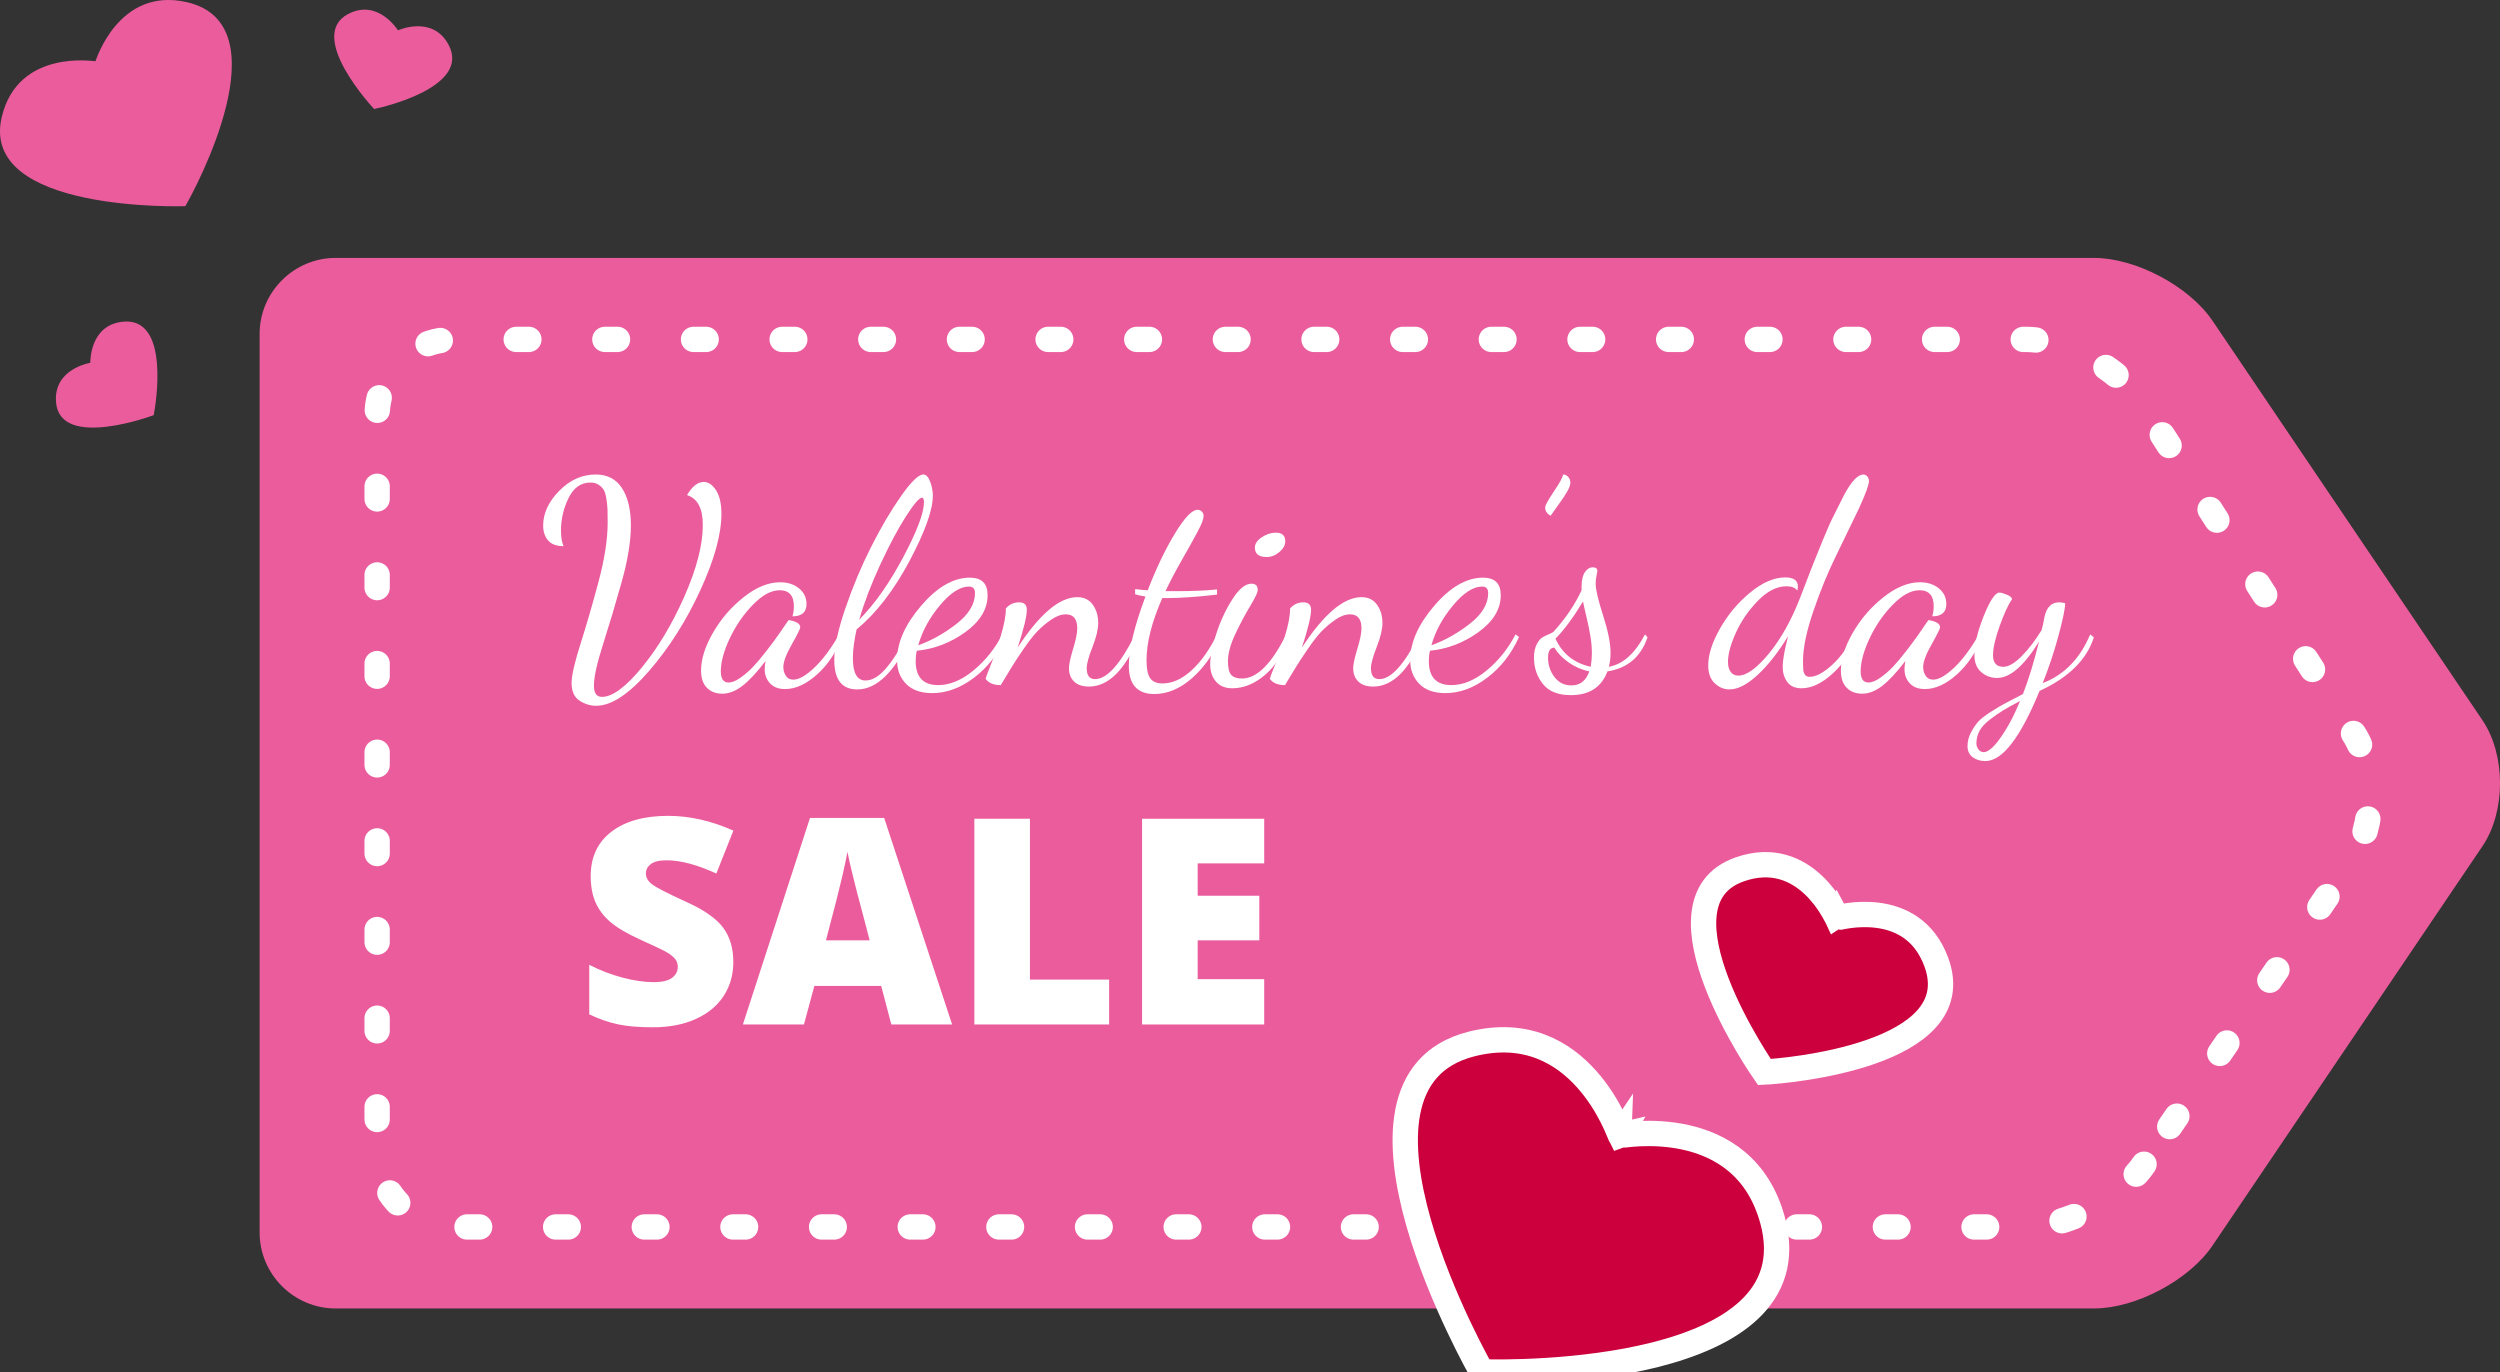 <svg version="1.1" id="Layer_1" xmlns="http://www.w3.org/2000/svg" xmlns:xlink="http://www.w3.org/1999/xlink" x="0px" y="0px"
	 width="98.704px" height="54.173px" viewBox="0 0 98.704 54.173" enable-background="new 0 0 98.704 54.173" xml:space="preserve">
<rect x="0" y="0" width="98.704" height="54.173" fill="#333333" stroke="none"/>
<g>
	<g>
		<path fill="#EB5C9D" d="M87.355,49.175c-0.924,1.367-3.029,2.485-4.68,2.485H13.25c-1.65,0-3-1.35-3-3V13.183c0-1.65,1.35-3,3-3
			h69.426c1.65,0,3.756,1.118,4.68,2.485l10.656,15.769c0.924,1.367,0.924,3.604,0,4.971L87.355,49.175z"/>
	</g>
	<g>
		
			<path fill="none" stroke="#FFFFFF" stroke-linecap="round" stroke-linejoin="round" stroke-miterlimit="10" stroke-dasharray="0.5,3" d="
			M84.65,45.965c-0.932,1.362-3.043,2.477-4.693,2.477H17.89c-1.65,0-3-1.35-3-3V16.4c0-1.65,1.35-3,3-3h62.067
			c1.65,0,3.728,1.137,4.618,2.526l8.35,13.04c0.891,1.39,0.856,3.641-0.075,5.003L84.65,45.965z"/>
	</g>
	<g>
		<path fill="#FFFFFF" d="M28.953,37.981c0,0.504-0.128,0.951-0.383,1.342s-0.624,0.694-1.105,0.911s-1.046,0.325-1.694,0.325
			c-0.541,0-0.994-0.038-1.361-0.114s-0.749-0.208-1.145-0.397v-1.955c0.418,0.215,0.854,0.383,1.306,0.503
			c0.452,0.12,0.866,0.181,1.244,0.181c0.326,0,0.565-0.057,0.717-0.17c0.152-0.112,0.228-0.258,0.228-0.436
			c0-0.111-0.03-0.209-0.092-0.292c-0.061-0.083-0.159-0.168-0.294-0.253c-0.135-0.085-0.495-0.259-1.08-0.522
			c-0.53-0.24-0.927-0.474-1.192-0.699c-0.265-0.227-0.461-0.485-0.589-0.778c-0.127-0.292-0.191-0.639-0.191-1.039
			c0-0.748,0.272-1.331,0.816-1.749c0.544-0.419,1.292-0.628,2.245-0.628c0.84,0,1.698,0.194,2.572,0.583l-0.672,1.694
			c-0.759-0.348-1.415-0.522-1.967-0.522c-0.285,0-0.493,0.051-0.622,0.15c-0.13,0.1-0.194,0.224-0.194,0.372
			c0,0.159,0.082,0.302,0.247,0.428c0.165,0.126,0.612,0.355,1.341,0.689c0.7,0.314,1.186,0.652,1.458,1.014
			C28.816,36.979,28.953,37.434,28.953,37.981z"/>
		<path fill="#FFFFFF" d="M35.191,40.448l-0.4-1.522h-2.639l-0.411,1.522h-2.411l2.65-8.155h2.928l2.683,8.155H35.191z
			 M34.336,37.126l-0.35-1.333c-0.082-0.296-0.181-0.68-0.297-1.15c-0.117-0.47-0.193-0.807-0.23-1.011
			c-0.033,0.188-0.099,0.5-0.197,0.934c-0.098,0.433-0.315,1.287-0.652,2.561H34.336z"/>
		<path fill="#FFFFFF" d="M38.469,40.448v-8.122h2.194v6.35h3.127v1.772H38.469z"/>
		<path fill="#FFFFFF" d="M49.913,40.448h-4.822v-8.122h4.822v1.762h-2.627v1.277h2.433v1.761h-2.433v1.533h2.627V40.448z"/>
	</g>
	<g>
		<path fill="#FFFFFF" d="M21.445,20.748c0-0.482,0.211-0.938,0.634-1.369c0.422-0.43,0.901-0.645,1.437-0.645
			c0.46,0,0.807,0.179,1.041,0.537c0.233,0.358,0.351,0.851,0.351,1.477s-0.123,1.375-0.368,2.246s-0.488,1.684-0.729,2.438
			c-0.242,0.755-0.362,1.301-0.362,1.641c0,0.294,0.105,0.441,0.317,0.441c0.415,0,0.941-0.389,1.578-1.165
			c0.637-0.777,1.197-1.713,1.68-2.807c0.482-1.093,0.724-2.032,0.724-2.816c0-0.656-0.208-1.049-0.623-1.177
			c0.204-0.347,0.423-0.521,0.657-0.521c0.184,0,0.347,0.109,0.488,0.328s0.213,0.528,0.213,0.928c0,0.808-0.278,1.814-0.833,3.021
			c-0.556,1.207-1.23,2.269-2.024,3.185c-0.794,0.917-1.49,1.375-2.086,1.375c-0.234,0-0.455-0.068-0.662-0.204
			s-0.311-0.369-0.311-0.701c0-0.286,0.119-0.803,0.356-1.55c0.237-0.747,0.475-1.567,0.713-2.461
			c0.237-0.894,0.356-1.664,0.356-2.313c0-0.211-0.002-0.375-0.005-0.492c-0.004-0.116-0.017-0.256-0.04-0.418
			c-0.023-0.162-0.057-0.285-0.102-0.368s-0.113-0.154-0.204-0.215s-0.2-0.091-0.328-0.091c-0.377,0-0.666,0.204-0.865,0.611
			c-0.2,0.407-0.3,0.837-0.3,1.29c0,0.248,0.034,0.452,0.102,0.61c-0.279,0-0.482-0.075-0.611-0.227
			C21.509,21.186,21.445,20.989,21.445,20.748z"/>
		<path fill="#FFFFFF" d="M27.679,26.473c0-0.446,0.156-0.942,0.468-1.487c0.312-0.544,0.716-1.014,1.212-1.407
			c0.497-0.394,0.978-0.59,1.444-0.59c0.297,0,0.544,0.08,0.742,0.24c0.198,0.161,0.297,0.367,0.297,0.619
			c0,0.324-0.185,0.486-0.554,0.486c0.038-0.136,0.056-0.268,0.056-0.396c0-0.422-0.188-0.634-0.563-0.634
			c-0.331,0-0.682,0.19-1.054,0.571c-0.372,0.381-0.676,0.822-0.913,1.324c-0.237,0.501-0.355,0.937-0.355,1.307
			c0,0.294,0.102,0.441,0.306,0.441c0.135,0,0.293-0.064,0.474-0.192c0.181-0.129,0.346-0.271,0.497-0.431
			c0.15-0.158,0.329-0.371,0.536-0.639c0.207-0.268,0.359-0.474,0.458-0.617l0.406-0.588c0.305,0.053,0.458,0.147,0.458,0.283
			c0,0.061-0.111,0.286-0.333,0.679c-0.223,0.392-0.334,0.689-0.334,0.894c0,0.128,0.033,0.243,0.099,0.345
			c0.065,0.103,0.165,0.153,0.296,0.153c0.219,0,0.494-0.157,0.826-0.47c0.332-0.313,0.66-0.752,0.984-1.318l0.113,0.113
			c-0.233,0.6-0.563,1.091-0.99,1.473s-0.846,0.573-1.259,0.573c-0.261,0-0.46-0.076-0.598-0.229
			c-0.138-0.151-0.207-0.335-0.207-0.55c0-0.091,0.011-0.2,0.034-0.328c-0.339,0.444-0.643,0.771-0.911,0.979
			c-0.268,0.207-0.534,0.311-0.798,0.311c-0.249,0-0.451-0.077-0.605-0.231C27.756,27.002,27.679,26.774,27.679,26.473z"/>
		<path fill="#FFFFFF" d="M32.939,26.064c0-0.514,0.147-1.199,0.441-2.057c0.294-0.857,0.635-1.669,1.024-2.436
			c0.388-0.767,0.781-1.432,1.177-1.994c0.396-0.563,0.688-0.844,0.876-0.844c0.105,0,0.194,0.095,0.266,0.283
			c0.071,0.188,0.107,0.373,0.107,0.554c0,0.566-0.31,1.43-0.928,2.59c-0.619,1.159-1.313,2.056-2.082,2.69
			c-0.098,0.438-0.147,0.819-0.147,1.145c0,0.582,0.166,0.872,0.498,0.872c0.279,0,0.563-0.177,0.854-0.532
			c0.291-0.354,0.549-0.781,0.775-1.28l0.17,0.091c-0.649,1.382-1.354,2.073-2.116,2.073h-0.011
			C33.241,27.22,32.939,26.834,32.939,26.064z M33.923,24.467c0.619-0.627,1.199-1.452,1.742-2.477
			c0.543-1.023,0.815-1.743,0.815-2.158c0-0.121-0.027-0.182-0.08-0.182c-0.105,0-0.315,0.244-0.628,0.731s-0.65,1.12-1.012,1.897
			C34.398,23.058,34.12,23.786,33.923,24.467z"/>
		<path fill="#FFFFFF" d="M35.417,26.065c0-0.694,0.316-1.41,0.951-2.149c0.633-0.739,1.275-1.109,1.923-1.109
			c0.467,0,0.701,0.23,0.701,0.69c0,0.551-0.294,1.037-0.879,1.46c-0.587,0.422-1.225,0.667-1.916,0.735
			c-0.03,0.128-0.045,0.264-0.045,0.407c0,0.633,0.296,0.95,0.889,0.95c0.459,0,0.924-0.192,1.392-0.577
			c0.467-0.385,0.848-0.859,1.143-1.426l0.136,0.103c-0.302,0.667-0.721,1.204-1.256,1.609c-0.536,0.405-1.086,0.607-1.651,0.607
			c-0.448,0-0.791-0.121-1.03-0.364C35.536,26.759,35.417,26.447,35.417,26.065z M36.253,25.477
			c0.525-0.188,1.031-0.471,1.514-0.848c0.484-0.377,0.727-0.781,0.727-1.211c0-0.174-0.079-0.26-0.236-0.26
			c-0.354,0-0.735,0.247-1.148,0.74C36.696,24.393,36.411,24.919,36.253,25.477z"/>
		<path fill="#FFFFFF" d="M38.912,26.801c0-0.022,0.065-0.2,0.198-0.532c0.132-0.331,0.266-0.718,0.401-1.159
			s0.203-0.805,0.203-1.092c0.144-0.158,0.317-0.237,0.521-0.237c0.204,0,0.306,0.098,0.306,0.294c0,0.257-0.121,0.754-0.362,1.493
			c0.867-1.327,1.652-1.991,2.354-1.991c0.268,0,0.473,0.101,0.613,0.3c0.142,0.2,0.213,0.439,0.213,0.719
			c0,0.249-0.076,0.565-0.227,0.95c-0.151,0.385-0.227,0.664-0.227,0.837c0,0.287,0.11,0.43,0.331,0.43
			c0.468,0,0.996-0.588,1.584-1.765l0.124,0.147c-0.543,1.274-1.193,1.912-1.95,1.912c-0.256,0-0.451-0.066-0.587-0.198
			s-0.203-0.308-0.203-0.526c0-0.15,0.055-0.405,0.164-0.764c0.109-0.357,0.164-0.628,0.164-0.809c0-0.369-0.151-0.555-0.453-0.555
			c-0.181,0-0.375,0.072-0.582,0.215c-0.208,0.144-0.391,0.299-0.549,0.464c-0.158,0.166-0.345,0.407-0.56,0.725
			c-0.216,0.316-0.368,0.551-0.459,0.701l-0.418,0.69C39.232,27.05,39.032,26.967,38.912,26.801z"/>
		<path fill="#FFFFFF" d="M44.568,26.28c0-0.648,0.219-1.558,0.656-2.727c-0.182-0.03-0.317-0.061-0.407-0.091V23.26
			c0.271,0.03,0.437,0.045,0.497,0.045c0.332-0.859,0.688-1.604,1.069-2.234s0.681-0.944,0.899-0.944
			c0.061,0,0.115,0.022,0.164,0.067c0.049,0.046,0.073,0.106,0.073,0.182c0,0.113-0.073,0.31-0.221,0.588
			c-0.146,0.279-0.354,0.652-0.622,1.12s-0.488,0.887-0.661,1.256h0.418c0.626,0,1.165-0.022,1.618-0.068v0.204
			c-0.8,0.091-1.444,0.136-1.935,0.136c-0.022,0-0.042,0-0.057,0h-0.17c-0.415,0.943-0.622,1.761-0.622,2.455
			c0,0.339,0.049,0.577,0.147,0.713c0.098,0.136,0.26,0.203,0.486,0.203c0.385,0,0.765-0.171,1.143-0.515
			c0.377-0.343,0.713-0.816,1.007-1.42l0.146,0.113c-0.278,0.656-0.656,1.193-1.131,1.612c-0.476,0.419-0.973,0.628-1.493,0.628
			C44.903,27.4,44.568,27.027,44.568,26.28z"/>
		<path fill="#FFFFFF" d="M47.78,26.224c0-0.294,0.079-0.69,0.237-1.188c0.159-0.498,0.37-0.954,0.634-1.369
			s0.517-0.622,0.758-0.622c0.166,0,0.249,0.083,0.249,0.249c0,0.091-0.098,0.299-0.294,0.624c-0.196,0.326-0.393,0.694-0.588,1.106
			c-0.196,0.413-0.295,0.774-0.295,1.084c0,0.265,0.044,0.444,0.131,0.539c0.086,0.095,0.228,0.142,0.424,0.142
			c0.588,0,1.169-0.578,1.742-1.734l0.102,0.113c-0.211,0.631-0.522,1.123-0.933,1.477c-0.411,0.353-0.844,0.529-1.296,0.529
			c-0.279,0-0.494-0.089-0.645-0.266C47.855,26.731,47.78,26.503,47.78,26.224z M49.545,21.619c0-0.15,0.091-0.286,0.271-0.407
			c0.182-0.12,0.366-0.181,0.555-0.181c0.249,0,0.373,0.113,0.373,0.339c0,0.151-0.077,0.293-0.231,0.425
			c-0.155,0.132-0.322,0.197-0.504,0.197C49.699,21.992,49.545,21.868,49.545,21.619z"/>
		<path fill="#FFFFFF" d="M50.134,26.801c0-0.022,0.065-0.2,0.198-0.532c0.132-0.331,0.266-0.718,0.401-1.159
			s0.203-0.805,0.203-1.092c0.144-0.158,0.317-0.237,0.521-0.237c0.204,0,0.306,0.098,0.306,0.294c0,0.257-0.121,0.754-0.362,1.493
			c0.867-1.327,1.652-1.991,2.354-1.991c0.268,0,0.473,0.101,0.613,0.3c0.142,0.2,0.213,0.439,0.213,0.719
			c0,0.249-0.076,0.565-0.227,0.95c-0.151,0.385-0.227,0.664-0.227,0.837c0,0.287,0.11,0.43,0.331,0.43
			c0.468,0,0.996-0.588,1.584-1.765l0.124,0.147c-0.543,1.274-1.193,1.912-1.95,1.912c-0.256,0-0.451-0.066-0.587-0.198
			s-0.203-0.308-0.203-0.526c0-0.15,0.055-0.405,0.164-0.764c0.109-0.357,0.164-0.628,0.164-0.809c0-0.369-0.151-0.555-0.453-0.555
			c-0.181,0-0.375,0.072-0.582,0.215c-0.208,0.144-0.391,0.299-0.549,0.464c-0.158,0.166-0.345,0.407-0.56,0.725
			c-0.216,0.316-0.368,0.551-0.459,0.701l-0.418,0.69C50.454,27.05,50.254,26.967,50.134,26.801z"/>
		<path fill="#FFFFFF" d="M55.677,26.065c0-0.694,0.316-1.41,0.95-2.149s1.275-1.109,1.924-1.109c0.467,0,0.701,0.23,0.701,0.69
			c0,0.551-0.294,1.037-0.879,1.46c-0.586,0.422-1.225,0.667-1.916,0.735c-0.03,0.128-0.045,0.264-0.045,0.407
			c0,0.633,0.296,0.95,0.89,0.95c0.46,0,0.924-0.192,1.392-0.577c0.467-0.385,0.848-0.859,1.143-1.426l0.136,0.103
			c-0.302,0.667-0.721,1.204-1.256,1.609c-0.536,0.405-1.086,0.607-1.651,0.607c-0.447,0-0.79-0.121-1.029-0.364
			S55.677,26.447,55.677,26.065z M56.514,25.477c0.525-0.188,1.029-0.471,1.514-0.848s0.727-0.781,0.727-1.211
			c0-0.174-0.079-0.26-0.236-0.26c-0.354,0-0.736,0.247-1.148,0.74C56.956,24.393,56.671,24.919,56.514,25.477z"/>
		<path fill="#FFFFFF" d="M61.006,20.047c0-0.022,0.007-0.057,0.022-0.102c0.06-0.136,0.183-0.34,0.367-0.611s0.292-0.472,0.322-0.6
			c0.075,0,0.142,0.032,0.198,0.096c0.057,0.064,0.085,0.138,0.085,0.221c0,0.091-0.04,0.206-0.119,0.346s-0.197,0.318-0.356,0.537
			c-0.158,0.219-0.26,0.362-0.305,0.43C61.077,20.28,61.006,20.175,61.006,20.047z"/>
		<path fill="#FFFFFF" d="M60.564,25.964c0-0.204,0.034-0.375,0.103-0.515s0.145-0.234,0.229-0.283s0.172-0.093,0.265-0.13
			c0.092-0.038,0.149-0.068,0.172-0.091c0.479-0.528,0.849-1.075,1.11-1.641v-0.136c0-0.256,0.044-0.448,0.131-0.577
			c0.086-0.128,0.19-0.192,0.311-0.192c0.121,0,0.182,0.05,0.182,0.147c0,0.016-0.012,0.075-0.034,0.181
			c-0.022,0.106-0.034,0.212-0.034,0.317c0,0.226,0.098,0.645,0.294,1.256c0.196,0.61,0.294,1.101,0.294,1.471
			c0,0.203-0.022,0.389-0.067,0.554c0.558-0.098,1.033-0.523,1.426-1.278l0.102,0.113c-0.265,0.777-0.792,1.226-1.584,1.347
			c-0.233,0.626-0.715,0.938-1.444,0.938c-0.504,0-0.871-0.146-1.104-0.441C60.681,26.71,60.564,26.363,60.564,25.964z
			 M61.119,25.964c0,0.286,0.084,0.541,0.252,0.764c0.169,0.222,0.391,0.333,0.668,0.333c0.345,0,0.581-0.185,0.709-0.554
			c-0.3-0.061-0.573-0.18-0.82-0.356c-0.247-0.178-0.435-0.372-0.562-0.583C61.201,25.575,61.119,25.707,61.119,25.964z
			 M61.411,25.217c0.276,0.596,0.741,0.966,1.394,1.108c0.03-0.195,0.045-0.373,0.045-0.531c0-0.211-0.019-0.434-0.057-0.668
			c-0.037-0.233-0.09-0.492-0.158-0.774c-0.067-0.283-0.113-0.484-0.136-0.605C62.117,24.38,61.755,24.87,61.411,25.217z"/>
		<path fill="#FFFFFF" d="M67.443,26.269c0-0.416,0.152-0.896,0.458-1.441s0.701-1.02,1.188-1.424
			c0.486-0.405,0.952-0.607,1.397-0.607c0.332,0,0.498,0.121,0.498,0.362c0,0.03-0.008,0.083-0.023,0.158
			c-0.083-0.113-0.226-0.17-0.43-0.17c-0.379,0-0.754,0.19-1.125,0.571c-0.372,0.381-0.662,0.802-0.87,1.262
			s-0.313,0.845-0.313,1.153c0,0.166,0.036,0.299,0.108,0.396c0.071,0.098,0.172,0.146,0.301,0.146c0.325,0,0.729-0.292,1.21-0.876
			c0.48-0.585,0.895-1.33,1.243-2.234l0.441-1.146l0.43-1.067c0.181-0.443,0.335-0.79,0.464-1.038l0.396-0.789
			c0.151-0.278,0.289-0.479,0.413-0.604c0.125-0.125,0.235-0.187,0.334-0.187c0.061,0,0.113,0.024,0.158,0.073
			s0.068,0.111,0.068,0.187c0,0.15-0.136,0.519-0.407,1.105l-0.895,1.85c-0.324,0.658-0.622,1.386-0.894,2.184
			c-0.271,0.797-0.407,1.449-0.407,1.955c0,0.174,0.004,0.296,0.012,0.368c0.007,0.071,0.03,0.134,0.067,0.187
			c0.038,0.053,0.099,0.079,0.182,0.079c0.248,0,0.544-0.156,0.888-0.47c0.343-0.313,0.628-0.715,0.854-1.205l0.136,0.103
			c-0.219,0.573-0.542,1.054-0.968,1.442c-0.426,0.388-0.835,0.582-1.228,0.582c-0.256,0-0.445-0.083-0.565-0.249
			c-0.121-0.165-0.181-0.365-0.181-0.6c0-0.256,0.071-0.659,0.215-1.21c-0.387,0.634-0.786,1.143-1.199,1.527
			s-0.786,0.577-1.12,0.577c-0.216,0-0.409-0.082-0.58-0.244C67.528,26.813,67.443,26.578,67.443,26.269z"/>
		<path fill="#FFFFFF" d="M72.681,26.473c0-0.446,0.156-0.942,0.468-1.487c0.313-0.544,0.716-1.014,1.213-1.407
			c0.496-0.394,0.978-0.59,1.443-0.59c0.297,0,0.544,0.08,0.742,0.24c0.198,0.161,0.297,0.367,0.297,0.619
			c0,0.324-0.185,0.486-0.555,0.486c0.038-0.136,0.057-0.268,0.057-0.396c0-0.422-0.188-0.634-0.563-0.634
			c-0.33,0-0.682,0.19-1.054,0.571c-0.371,0.381-0.676,0.822-0.912,1.324c-0.237,0.501-0.355,0.937-0.355,1.307
			c0,0.294,0.102,0.441,0.306,0.441c0.136,0,0.293-0.064,0.474-0.192c0.181-0.129,0.347-0.271,0.497-0.431
			c0.15-0.158,0.329-0.371,0.536-0.639c0.206-0.268,0.358-0.474,0.457-0.617l0.406-0.588c0.306,0.053,0.458,0.147,0.458,0.283
			c0,0.061-0.111,0.286-0.334,0.679c-0.223,0.392-0.333,0.689-0.333,0.894c0,0.128,0.032,0.243,0.099,0.345
			c0.065,0.103,0.164,0.153,0.296,0.153c0.219,0,0.494-0.157,0.826-0.47c0.332-0.313,0.66-0.752,0.984-1.318l0.113,0.113
			c-0.234,0.6-0.564,1.091-0.99,1.473s-0.846,0.573-1.259,0.573c-0.261,0-0.46-0.076-0.599-0.229
			c-0.138-0.151-0.206-0.335-0.206-0.55c0-0.091,0.011-0.2,0.033-0.328c-0.339,0.444-0.643,0.771-0.91,0.979
			c-0.268,0.207-0.534,0.311-0.798,0.311c-0.249,0-0.451-0.077-0.605-0.231C72.758,27.002,72.681,26.774,72.681,26.473z"/>
		<path fill="#FFFFFF" d="M77.883,29.895c-0.135-0.103-0.202-0.248-0.202-0.437c0-0.189,0.046-0.369,0.136-0.539
			c0.09-0.171,0.186-0.313,0.287-0.426s0.274-0.248,0.519-0.403s0.435-0.267,0.569-0.335l0.677-0.353
			c0.227-0.582,0.438-1.272,0.635-2.072c-0.59,0.958-1.142,1.437-1.656,1.437c-0.238,0-0.447-0.077-0.626-0.231
			c-0.179-0.155-0.269-0.379-0.269-0.674c0-0.414,0.123-0.929,0.369-1.544c0.247-0.614,0.452-0.922,0.616-0.922
			c0.068,0,0.168,0.028,0.301,0.085c0.132,0.057,0.198,0.115,0.198,0.175c-0.151,0.219-0.313,0.571-0.487,1.059
			c-0.175,0.486-0.262,0.873-0.262,1.159c0,0.302,0.137,0.452,0.409,0.452c0.204,0,0.444-0.139,0.72-0.418
			c0.276-0.279,0.539-0.622,0.789-1.03c0.038-0.128,0.075-0.301,0.113-0.52c0.083-0.385,0.276-0.577,0.579-0.577
			c0.067,0,0.147,0.011,0.238,0.034c0,0.203-0.085,0.622-0.256,1.255c-0.17,0.634-0.38,1.268-0.63,1.901
			c0.855-0.331,1.479-0.973,1.873-1.923l0.146,0.113c-0.279,0.882-0.994,1.588-2.144,2.116c-0.755,1.847-1.468,2.771-2.139,2.771
			C78.186,30.048,78.018,29.996,77.883,29.895z M78.031,29.356c0,0.075,0.026,0.151,0.078,0.227
			c0.052,0.076,0.126,0.114,0.223,0.114c0.083,0,0.192-0.061,0.327-0.182c0.136-0.122,0.305-0.343,0.508-0.665
			c0.203-0.321,0.399-0.714,0.588-1.175c-0.301,0.158-0.528,0.285-0.682,0.38c-0.154,0.095-0.325,0.214-0.513,0.357
			c-0.188,0.145-0.322,0.292-0.405,0.443C78.073,29.008,78.031,29.175,78.031,29.356z"/>
	</g>
	<g>
		<g>
			<path fill="#CC003C" d="M69.991,48.203c-1.151-4.313-6.004-3.355-6.01-3.375l0.005-0.009c-0.004,0.001-0.005,0.001-0.008,0.002
				c-0.002-0.004-0.002-0.005-0.002-0.008l-0.006,0.009c-0.02,0.003-1.55-4.701-5.877-3.602c-6.108,1.554,0.412,12.941,0.412,12.941
				C59.813,54.217,71.615,54.292,69.991,48.203z"/>
			<path fill="#CC003C" d="M76.451,37.991c-0.954-2.61-3.909-1.746-3.914-1.758l0.002-0.005c-0.002,0-0.003,0-0.005,0.001
				c-0.001-0.002-0.001-0.003-0.002-0.005l-0.003,0.006c-0.012,0.003-1.223-2.828-3.845-1.905c-3.7,1.304,0.977,8.001,0.977,8.001
				C70.476,42.287,77.798,41.676,76.451,37.991z"/>
		</g>
		<g>
			<path fill="none" stroke="#FFFFFF" d="M69.991,48.203c-1.151-4.313-6.004-3.355-6.01-3.375l0.005-0.009
				c-0.004,0.001-0.005,0.001-0.008,0.002c-0.002-0.004-0.002-0.005-0.002-0.008l-0.006,0.009c-0.02,0.003-1.55-4.701-5.877-3.602
				c-6.108,1.554,0.412,12.941,0.412,12.941C59.813,54.217,71.615,54.292,69.991,48.203z"/>
			<path fill="none" stroke="#FFFFFF" d="M76.451,37.991c-0.954-2.61-3.909-1.746-3.914-1.758l0.002-0.005
				c-0.002,0-0.003,0-0.005,0.001c-0.001-0.002-0.001-0.003-0.002-0.005l-0.003,0.006c-0.012,0.003-1.223-2.828-3.845-1.905
				c-3.7,1.304,0.977,8.001,0.977,8.001C70.476,42.287,77.798,41.676,76.451,37.991z"/>
		</g>
	</g>
	<path fill="#EB5C9D" d="M7.374,0.085C4.665-0.534,3.782,2.415,3.77,2.413L3.767,2.409C3.766,2.41,3.765,2.411,3.765,2.413
		c-0.002,0-0.003-0.001-0.005-0.001l0.003,0.006C3.759,2.43,0.725,1.905,0.072,4.607c-0.919,3.813,7.245,3.533,7.245,3.533
		C7.727,7.437,11.198,0.96,7.374,0.085z"/>
	<path fill="#EB5C9D" d="M17.706,1.759c-0.639-1.178-1.988-0.559-1.991-0.564l0-0.002c-0.001,0-0.001,0-0.002,0
		c0,0-0.001-0.001-0.001-0.001v0.002c-0.006,0.003-0.782-1.264-1.969-0.64c-1.674,0.881,1.027,3.749,1.027,3.749
		C15.154,4.228,18.606,3.423,17.706,1.759z"/>
	<path fill="#EB5C9D" d="M4.853,12.701c-1.333,0.135-1.282,1.618-1.289,1.618l-0.001-0.001c0,0.001,0,0.001-0.001,0.002
		c0,0.001-0.001,0.001-0.001,0.002h0.002c0,0.007-1.468,0.234-1.35,1.57c0.167,1.884,3.855,0.499,3.855,0.499
		C6.146,16.007,6.735,12.513,4.853,12.701z"/>
</g>
</svg>
